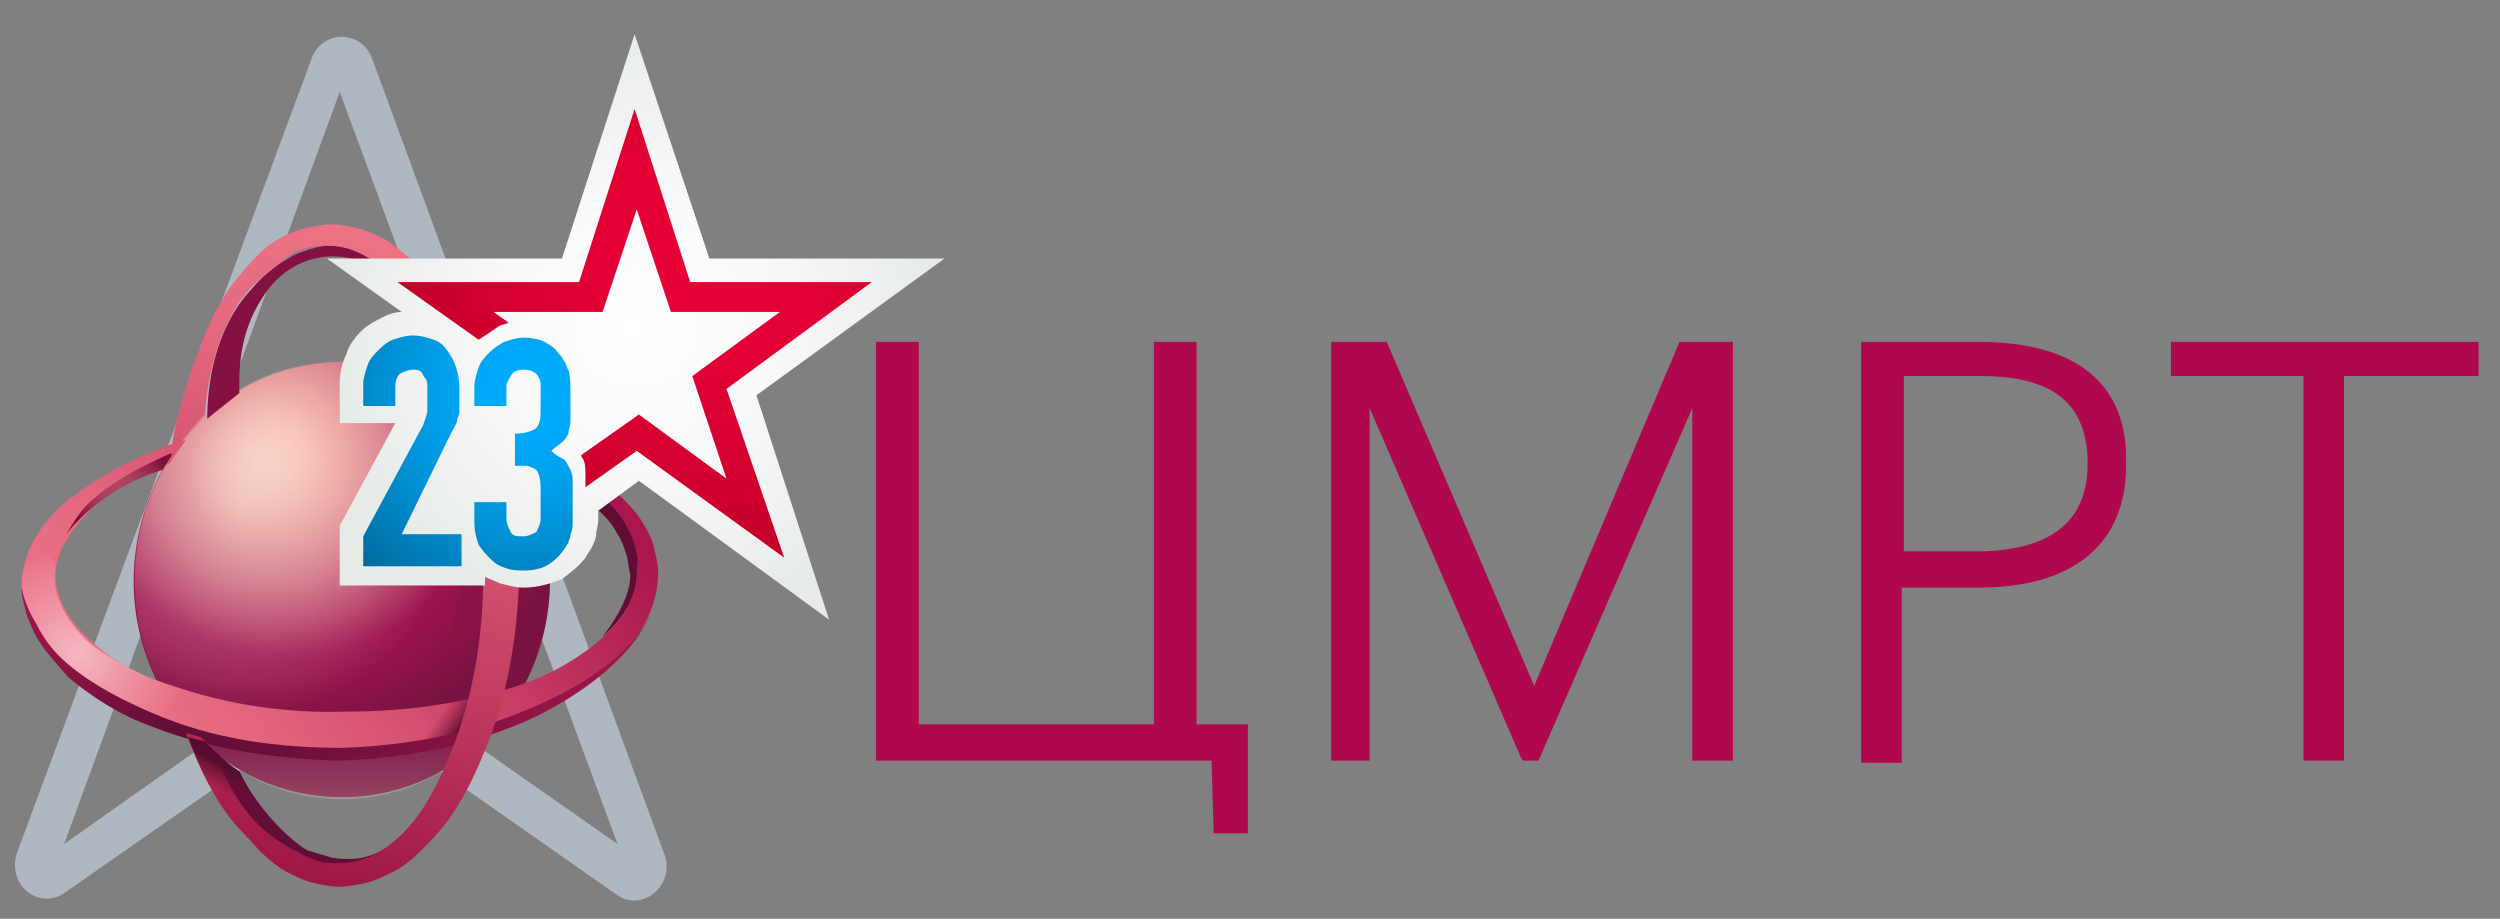 <?xml version="1.0" encoding="utf-8"?>
<!-- Generator: Adobe Illustrator 27.0.0, SVG Export Plug-In . SVG Version: 6.00 Build 0)  -->
<svg version="1.1" id="Слой_1" xmlns="http://www.w3.org/2000/svg" xmlns:xlink="http://www.w3.org/1999/xlink" x="0px" y="0px"
	 viewBox="0 0 117 43" style="enable-background:new 0 0 117 43;" xml:space="preserve">
<rect x="0" y="0" width="117" height="43" fill="#808080" stroke="none"/>
<style type="text/css">
	.st0{fill:#B0084F;}
	.st1{fill-rule:evenodd;clip-rule:evenodd;fill:#B0084F;}
	.st2{fill-rule:evenodd;clip-rule:evenodd;fill:#AFB8C0;}
	.st3{fill:url(#SVGID_1_);}
	
		.st4{opacity:0.7;fill:url(#SVGID_00000047765888064203452580000010970728984064692407_);fill-opacity:0.6;enable-background:new    ;}
	
		.st5{opacity:0.5;fill:url(#SVGID_00000091732454168846761110000001565377877506860711_);fill-opacity:0.5;enable-background:new    ;}
	.st6{fill:#891347;fill-opacity:0.7;}
	.st7{opacity:0.2;fill:url(#SVGID_00000167366860892556428650000010000093687240194747_);enable-background:new    ;}
	.st8{fill:url(#SVGID_00000041993777852589404780000018142776562311239047_);}
	.st9{fill:url(#SVGID_00000096742028757209262480000004832671517821936793_);}
	.st10{opacity:0.81;fill:url(#SVGID_00000021836096979542775790000008860047585952609972_);enable-background:new    ;}
	.st11{opacity:0.5;fill:url(#SVGID_00000101783001360974446500000002540072111834209445_);enable-background:new    ;}
	.st12{fill:url(#SVGID_00000155127130688255155810000013134937865792159648_);}
	.st13{fill:#600C34;}
	.st14{fill:url(#SVGID_00000161596295803136964630000011697413519492354714_);}
	.st15{fill:#630E37;}
	.st16{fill:#841142;}
	.st17{fill:url(#SVGID_00000016060901508196975020000001853870606474340745_);}
	.st18{fill:url(#SVGID_00000136374662149461738220000007112400046569426842_);}
	.st19{fill:url(#SVGID_00000173125346097531157560000007996322700965451672_);}
	.st20{fill:url(#SVGID_00000031926831858736875410000009172624830931633325_);}
	.st21{fill:url(#SVGID_00000022542212445873717080000007776333222192054431_);}
</style>
<path class="st0" d="M56,16h-2v17.9H43V16h-2v19.6h15.7l0.1,3.4h1.6v-5.1H56V16z"/>
<path class="st0" d="M71.8,32.1L64.9,16h-2.6v19.6h1.8V19.1l7.1,16.4l0.1,0.1H72l7.2-16.5v16.5h1.9V16h-2.5L71.8,32.1z"/>
<path class="st1" d="M87.1,16h5.5c4.5,0,7,1.9,6.9,5.7v0.1c0,3.6-2.4,5.7-6.9,5.7H89v8.2h-1.9V16z M97.7,21.7L97.7,21.7
	c0-2.8-1.6-4.1-5-4.1h-3.6v8.2h3.7C96,25.7,97.7,24.4,97.7,21.7z"/>
<path class="st0" d="M101.6,16v1.6h6.2v18h1.9v-18h6.3V16H101.6z"/>
<path class="st2" d="M15.9,30.4l13,9.1l-13-35.2L3,39.5L15.9,30.4z M15.9,32.8l-12.9,9c-1.2,0.8-2.7-0.4-2.2-1.9L14.6,2.7
	c0.5-1.3,2.3-1.3,2.8,0L31.1,40c0.5,1.4-1,2.7-2.2,1.9L15.9,32.8z"/>
<radialGradient id="SVGID_1_" cx="-238.534" cy="468.168" r="1" gradientTransform="matrix(10.95 -7.399 -7.537 -11.154 6153.811 3478.058)" gradientUnits="userSpaceOnUse">
	<stop  offset="0" style="stop-color:#F7AFA1"/>
	<stop  offset="9.369190e-02" style="stop-color:#F3A89D"/>
	<stop  offset="0.216" style="stop-color:#E89493"/>
	<stop  offset="0.353" style="stop-color:#D87683"/>
	<stop  offset="0.502" style="stop-color:#C24F6F"/>
	<stop  offset="0.659" style="stop-color:#A82458"/>
	<stop  offset="0.723" style="stop-color:#9D134F"/>
	<stop  offset="0.828" style="stop-color:#94134B"/>
	<stop  offset="0.984" style="stop-color:#7D1342"/>
	<stop  offset="1" style="stop-color:#7A1341"/>
</radialGradient>
<path class="st3" d="M24.2,21.6c2.9,4.7,1.6,11.1-2.9,14.1c-4.5,3-10.6,1.7-13.5-3C4.9,28,6.2,21.6,10.7,18.6
	C15.2,15.5,21.3,16.9,24.2,21.6z"/>
<radialGradient id="SVGID_00000172411213230714557950000014703742537860780700_" cx="-197.372" cy="492.483" r="1" gradientTransform="matrix(6.913 7.089 7.264 -7.084 -2201.649 4911.455)" gradientUnits="userSpaceOnUse">
	<stop  offset="0" style="stop-color:#FFFFEB"/>
	<stop  offset="1" style="stop-color:#FFFFF2;stop-opacity:1.000000e-02"/>
</radialGradient>
<path style="opacity:0.7;fill:url(#SVGID_00000172411213230714557950000014703742537860780700_);fill-opacity:0.6;enable-background:new    ;" d="
	M16.2,16.9c-3.1,0.1-4.8,0.9-6.7,2.7c-1.7,1.7-2.8,3.7-3.1,6.2c-0.4,3,0.6,6.3,2.2,7.7c1.2,1,4,1.2,5.6,1.1c4.2-0.1,7-5,7.7-9.5
	c0.4-2.7-0.5-5.1-2.3-6.6C18.4,17.5,17.8,16.9,16.2,16.9z"/>
<radialGradient id="SVGID_00000168834359154184169190000000281310280872692146_" cx="-225.969" cy="370.502" r="1" gradientTransform="matrix(2.987 -1.642 -1.555 -2.829 1263.232 698.701)" gradientUnits="userSpaceOnUse">
	<stop  offset="0" style="stop-color:#FFFFFF"/>
	<stop  offset="1" style="stop-color:#FFFFFF;stop-opacity:1.000000e-02"/>
</radialGradient>
<path style="opacity:0.5;fill:url(#SVGID_00000168834359154184169190000000281310280872692146_);fill-opacity:0.5;enable-background:new    ;" d="
	M15.8,19.2c0.6,1,0.4,3.7-1.5,5c-2,1.3-4.9,0.7-5.5-0.3c-0.6-1,0.1-3.4,2.1-4.7C12.7,17.9,15.1,18.1,15.8,19.2z"/>
<path class="st6" d="M17,17c0,0,6.2,3.1,4.1,12.9c1.5-1,1.7-3.1,1.7-3.1s0.3-8.3-5.7-9.8C17,17,17,17,17,17z"/>
<linearGradient id="SVGID_00000050654603376970215990000016152160863954650758_" gradientUnits="userSpaceOnUse" x1="16.06" y1="119.206" x2="16.091" y2="122.97" gradientTransform="matrix(1 0 0 -1 0 156.51)">
	<stop  offset="0" style="stop-color:#FFFFEB"/>
	<stop  offset="0.211" style="stop-color:#FFFFED;stop-opacity:0.788"/>
	<stop  offset="1" style="stop-color:#FFFFF2;stop-opacity:1.000000e-02"/>
</linearGradient>
<path style="opacity:0.2;fill:url(#SVGID_00000050654603376970215990000016152160863954650758_);enable-background:new    ;" d="
	M22.7,34.6c-1.8,1.7-4,2.8-6.7,2.8c-2.4,0-4.7-0.9-6.5-2.7c-0.1-0.1,2.4,0.9,6.6,0.7C20,35.3,22.9,34.3,22.7,34.6z"/>
<linearGradient id="SVGID_00000139278678114772399380000001386871895265911947_" gradientUnits="userSpaceOnUse" x1="4.512" y1="121.545" x2="26.234" y2="136.302" gradientTransform="matrix(1 0 0 -1 0 156.51)">
	<stop  offset="0" style="stop-color:#EC7285"/>
	<stop  offset="0.18" style="stop-color:#E76B81"/>
	<stop  offset="0.428" style="stop-color:#D95674"/>
	<stop  offset="0.714" style="stop-color:#C33862"/>
	<stop  offset="1" style="stop-color:#AA174E"/>
</linearGradient>
<path style="fill:url(#SVGID_00000139278678114772399380000001386871895265911947_);" d="M30.8,26.8c0-0.4-0.1-0.8-0.2-1.2
	c-0.1-0.4-0.3-0.8-0.5-1.1c-0.4-0.7-1-1.2-1.5-1.7c-1.2-1-2.5-1.6-3.9-2.1c-0.3-0.1-0.7-0.2-1-0.3l0.1,0.5c0.1,0,0.4,0.6,0.4,0.6
	c0.1,0,0.1,0,0.2,0.1c1.3,0.5,2.6,1.1,3.6,2c0.5,0.4,1,0.9,1.3,1.5c0.2,0.3,0.3,0.6,0.4,0.9c0.1,0.3,0.1,0.6,0.1,0.9
	c0,2.5-3.5,4.5-5.3,5.1c-2.6,0.9-5.4,1.3-8.2,1.3c-2.8,0.1-5.6-0.3-8.2-1.2c-1.3-0.4-2.6-1-3.6-1.9c-1-0.8-1.8-1.9-1.9-3.1
	c0-0.3,0-0.6,0.1-0.9c0.1-0.3,0.2-0.6,0.4-0.9c0.3-0.5,0.7-1,1.1-1.4c0,0,0.1-0.1,0.1-0.1c1-0.9,2.2-1.6,3.6-2.1
	c0.1,0,0.1-0.2,0.3-0.4c0.2-0.3,0.5-0.7,0.5-0.7c-0.4,0.1-0.8,0.2-1.2,0.4c-1.3,0.5-2.7,1.2-3.9,2.1c-0.1,0.1-0.2,0.2-0.3,0.2
	c0,0-0.1,0-0.1,0.1c-0.6,0.5-1.1,1-1.5,1.7c-0.2,0.3-0.4,0.7-0.5,1.1C1.1,26.6,1,26.9,1,27.3c0,0.4,0.1,0.9,0.2,1.3
	c0.1,0.4,0.3,0.8,0.5,1.1c0.4,0.7,1,1.3,1.5,1.8c1.2,1,2.5,1.7,3.9,2.2c2.8,1,5.8,1.5,8.7,1.5c2.9-0.1,5.9-0.6,8.7-1.7
	C27.2,32.4,30.8,30.2,30.8,26.8z"/>
<linearGradient id="SVGID_00000110445052118037444750000004487331407360582298_" gradientUnits="userSpaceOnUse" x1="20.679" y1="123.184" x2="21.668" y2="122.488" gradientTransform="matrix(1 0 0 -1 0 156.51)">
	<stop  offset="0" style="stop-color:#841142;stop-opacity:1.000000e-02"/>
	<stop  offset="0.246" style="stop-color:#7E1040;stop-opacity:0.244"/>
	<stop  offset="0.567" style="stop-color:#700F39;stop-opacity:0.561"/>
	<stop  offset="0.927" style="stop-color:#590D2E;stop-opacity:0.918"/>
	<stop  offset="1" style="stop-color:#540C2B;stop-opacity:0.99"/>
</linearGradient>
<path style="fill:url(#SVGID_00000110445052118037444750000004487331407360582298_);" d="M19.9,34.6c0,0-0.1,0.3-0.3,0.6
	c1-0.2,1.9-0.4,1.9-0.4s0.4-0.6,0.5-1.3c0-0.3,1-1.1,1-1.1c-1,0.3-2.7,0.6-3.3,0.7C20.5,33.1,19.9,34.6,19.9,34.6z"/>
<linearGradient id="SVGID_00000172398228800051036720000013019210961715253943_" gradientUnits="userSpaceOnUse" x1="24.788" y1="135.523" x2="24.103" y2="135.194" gradientTransform="matrix(1 0 0 -1 0 156.51)">
	<stop  offset="0" style="stop-color:#8C113A;stop-opacity:1.000000e-02"/>
	<stop  offset="0.241" style="stop-color:#881139;stop-opacity:0.241"/>
	<stop  offset="0.457" style="stop-color:#7E1035;stop-opacity:0.457"/>
	<stop  offset="0.664" style="stop-color:#6E0F30;stop-opacity:0.664"/>
	<stop  offset="0.863" style="stop-color:#580D28;stop-opacity:0.863"/>
	<stop  offset="1" style="stop-color:#470C22"/>
</linearGradient>
<path style="opacity:0.81;fill:url(#SVGID_00000172398228800051036720000013019210961715253943_);enable-background:new    ;" d="
	M23.6,20.4c0,0,0.9,0.2,1.4,0.5c0.1,0-0.5-0.2,0,1.2c-0.2-0.1-0.6-0.2-0.6-0.2s-0.5-0.9-0.7-1C23.6,20.6,23.6,20.4,23.6,20.4z"/>
<radialGradient id="SVGID_00000168798316244718782090000005656754907077050814_" cx="-162.01" cy="470.791" r="1" gradientTransform="matrix(4.154 2.995 2.845 -3.945 -662.672 2373.035)" gradientUnits="userSpaceOnUse">
	<stop  offset="0" style="stop-color:#FFFFFF"/>
	<stop  offset="1" style="stop-color:#FFFFFF;stop-opacity:1.000000e-02"/>
</radialGradient>
<path style="opacity:0.5;fill:url(#SVGID_00000168798316244718782090000005656754907077050814_);enable-background:new    ;" d="
	M9.1,33.7c-0.4,0.6-3.6-0.8-5.9-2.4s-2.5-4.1-1.8-5.5c0.2-0.3,0.7-0.2,1.2,0.7c-0.3,1.4,0.7,2.8,1.6,3.6c1.4,1.1,3.6,2.1,5.3,2.4
	C9.7,32.7,9.3,33.5,9.1,33.7z"/>
<linearGradient id="SVGID_00000000208598841715158820000003877451997231558841_" gradientUnits="userSpaceOnUse" x1="6.843" y1="134.058" x2="26.698" y2="119.27" gradientTransform="matrix(1 0 0 -1 0 156.51)">
	<stop  offset="0" style="stop-color:#9B1549"/>
	<stop  offset="0.317" style="stop-color:#630E37"/>
	<stop  offset="0.474" style="stop-color:#690F39"/>
	<stop  offset="0.681" style="stop-color:#7B113F"/>
	<stop  offset="0.916" style="stop-color:#9B1549"/>
	<stop  offset="1" style="stop-color:#AA174E"/>
</linearGradient>
<path style="fill:url(#SVGID_00000000208598841715158820000003877451997231558841_);" d="M24.7,33.2c-2.8,1.2-5.8,1.7-8.7,1.8
	c-3,0-6-0.4-8.8-1.6c-1.4-0.6-2.8-1.3-4-2.3c-0.6-0.5-1.1-1.1-1.5-1.9c-0.3-0.5-0.5-0.9-0.7-1.7c0-0.2,0,0.1,0,0
	c0,0.3,0.1,0.7,0.2,1.1c0.1,0.4,0.3,0.8,0.5,1.2c0.4,0.7,1,1.3,1.5,1.9c1.2,1,2.5,1.8,3.9,2.3c2.8,1.1,5.8,1.5,8.7,1.6
	c2.9-0.1,5.9-0.6,8.7-1.8c2.5-1.1,5.5-3.2,6.1-5.6C30,30.6,26.7,32.4,24.7,33.2z"/>
<path class="st13" d="M29.7,25.5c-0.1-0.3-0.2-0.6-0.4-0.9c-0.3-0.6-0.8-1.1-1.3-1.5c-1.1-0.9-2.3-1.6-3.7-2c-0.1,0-0.6-0.2-0.7-0.2
	c0.3,0.3,0.7,1,0.7,1c1.3,0.4,2.2,0.8,3.2,1.6c0.6,0.4,1.1,0.9,1.4,1.5c0.2,0.3,0.3,0.6,0.4,0.9c0.1,0.3,0.1,0.6,0.2,1
	c0,1.2-1,2.5-1.3,2.9c0.8-0.7,1.7-1.8,1.6-3.2C29.9,26.2,29.8,25.9,29.7,25.5z"/>
<radialGradient id="SVGID_00000163051197234043677680000008344055936678187956_" cx="-149.209" cy="330.254" r="1" gradientTransform="matrix(2.662 0 0 -2.028 402.72 692.595)" gradientUnits="userSpaceOnUse">
	<stop  offset="0" style="stop-color:#AF4560"/>
	<stop  offset="0.274" style="stop-color:#AC415D"/>
	<stop  offset="0.519" style="stop-color:#A23655"/>
	<stop  offset="0.753" style="stop-color:#922549"/>
	<stop  offset="0.979" style="stop-color:#7C113B"/>
	<stop  offset="1" style="stop-color:#7A0F39"/>
</radialGradient>
<path style="fill:url(#SVGID_00000163051197234043677680000008344055936678187956_);" d="M7.8,21.3c-1.3,0.6-2.5,1.2-3.6,2.2
	c0,0-0.1,0.1-0.1,0.1c-0.4,0.4-0.7,0.9-1,1.4c1.7-2.2,4.4-3,4.5-3l0.5-0.8C8,21.2,7.8,21.3,7.8,21.3z"/>
<path class="st15" d="M16.4,40.2c-0.3,0-0.7,0-1-0.1c-0.3-0.1-0.7-0.2-1-0.3c-0.6-0.3-2.3-1.8-3.2-3.7c-0.7-0.3-1.1-0.8-1.4-1.1
	c-0.1-0.1-0.2-0.1-0.3-0.2c0.4,1.1,1.3,2.8,2.1,3.6c0.5,0.5,1.4,1.3,2.5,1.9c0.3,0.1,0.5,0.4,0.8,0.4c0.3,0.1,0.8,0.2,1.2,0.2
	c1.3-0.1,2.6-1,3.5-2.1l0.2-0.3C18.8,39.3,17.6,40.2,16.4,40.2z"/>
<path class="st16" d="M19,13.7c-0.7-1-2-2.2-3.6-2.2c-0.3,0-0.7,0.1-1,0.2c-0.3,0.1-0.6,0.2-0.9,0.4c-0.6,0.3-1.3,0.9-1.7,1.4
	c-1.8,1.9-2.1,4.6-2.1,6.1c0.1-0.1,1-0.8,1.5-1.2c0-0.8-0.1-2.7,1.1-4.5C13.9,11.4,17,11.4,19,13.7C19,13.7,19,13.7,19,13.7z"/>
<linearGradient id="SVGID_00000101804087237614521200000015961195229959756200_" gradientUnits="userSpaceOnUse" x1="19.426" y1="145.305" x2="12.434" y2="115.433" gradientTransform="matrix(1 0 0 -1 0 156.51)">
	<stop  offset="0" style="stop-color:#EC7285"/>
	<stop  offset="0.177" style="stop-color:#E66A80"/>
	<stop  offset="0.421" style="stop-color:#D65571"/>
	<stop  offset="0.705" style="stop-color:#BC375D"/>
	<stop  offset="1" style="stop-color:#9E1445"/>
</linearGradient>
<path style="fill:url(#SVGID_00000101804087237614521200000015961195229959756200_);" d="M24.3,26.3c-0.1-3.1-0.6-6.2-1.7-9.1
	c-0.6-1.5-1.3-2.9-2.4-4.1c0,0-0.1-0.1-0.1-0.1c-0.1-0.1-0.1-0.2-0.2-0.2c-0.6-0.6-1.2-1.2-1.9-1.6c-0.4-0.2-0.8-0.4-1.2-0.5
	c-0.4-0.1-0.9-0.2-1.3-0.2c-0.4,0-0.9,0.1-1.3,0.2c-0.4,0.1-0.8,0.3-1.2,0.5c-0.7,0.4-1.3,1.1-1.8,1.7c-1,1.2-1.5,2.4-2,3.8
	c-0.4,1-1.1,3.2-1.2,4.6c0.7-1,1.6-1.9,1.6-1.9c0-0.3,0.2-3.9,2.2-6c0.5-0.5,1.2-1,1.7-1.4c0.3-0.2,0.6-0.3,0.9-0.4
	c0.3-0.1,0.7-0.1,1-0.1c1.3,0,2.5,0.9,3.4,1.9l0,0c0.1,0.1,0.2,0.2,0.3,0.3c0.9,1.1,1.6,2.4,2.1,3.8c1,2.7,1.4,5.7,1.4,8.6
	c0.1,2.9-0.3,5.9-1.3,8.6c-0.5,1.3-1.1,2.7-2,3.8c-0.9,1.1-2.1,1.9-3.4,1.9c-0.3,0-0.7,0-1-0.1c-0.3-0.1-0.6-0.2-0.9-0.4
	c-2.8-1.3-3.5-3.7-4-4.9c-0.2-0.1-0.6-0.5-0.6-0.5c-0.3-0.1-0.4-0.1-0.7-0.2c0.6,1.6,1.4,3.3,2.5,4.5c0.1,0.1,0.2,0.2,0.3,0.3
	c0,0,0,0.1,0.1,0.1c0.5,0.6,1.1,1.2,1.8,1.6c0.4,0.2,0.8,0.4,1.2,0.5c0.4,0.1,0.9,0.2,1.3,0.2c0.4,0,0.9-0.1,1.3-0.2
	c0.4-0.1,0.8-0.3,1.2-0.5c0.8-0.4,1.3-1,1.9-1.6c1.1-1.2,1.8-2.6,2.4-4.1C23.8,32.5,24.3,29.4,24.3,26.3z"/>
<linearGradient id="SVGID_00000039830914983352119210000016015998595951785378_" gradientUnits="userSpaceOnUse" x1="10.845" y1="120.463" x2="10.294" y2="119.45" gradientTransform="matrix(1 0 0 -1 0 156.51)">
	<stop  offset="0" style="stop-color:#560C2C;stop-opacity:0.99"/>
	<stop  offset="0.257" style="stop-color:#5C0D2F;stop-opacity:0.736"/>
	<stop  offset="0.616" style="stop-color:#6B0F37;stop-opacity:0.38"/>
	<stop  offset="1" style="stop-color:#841142;stop-opacity:1.000000e-02"/>
</linearGradient>
<path style="fill:url(#SVGID_00000039830914983352119210000016015998595951785378_);" d="M8.8,34.5l0.8,0.2c0.5,0.5,1,1,1.6,1.4
	c0.5,1.1,1.3,2,1.3,2s-2.3-0.5-2.6-1.1C9.6,36.5,8.8,34.5,8.8,34.5z"/>
<g>
	
		<radialGradient id="SVGID_00000098918368479257004440000008845781053424018327_" cx="29.724" cy="15.347" r="14.11" gradientUnits="userSpaceOnUse">
		<stop  offset="0" style="stop-color:#FFFFFF"/>
		<stop  offset="0.408" style="stop-color:#FAFAFA"/>
		<stop  offset="0.92" style="stop-color:#EAEEEB"/>
		<stop  offset="1" style="stop-color:#E7EBE8"/>
	</radialGradient>
	<path style="fill:url(#SVGID_00000098918368479257004440000008845781053424018327_);" d="M44.2,12.1h-11L29.7,1.6l-3.4,10.5h-11
		l3.5,2.5c-0.3,0-0.6,0.1-0.8,0.2c-0.4,0.2-0.8,0.4-1.1,0.7c-0.3,0.3-0.6,0.7-0.7,1.1c-0.2,0.4-0.3,0.9-0.3,1.3v1.9h2.6l-2.6,4.8
		v2.8h6.8v-0.4c0.2,0.1,0.5,0.2,0.7,0.3c0.4,0.1,0.7,0.2,1.1,0.2c0.7,0,1.3-0.2,1.8-0.4c0.4-0.3,0.8-0.6,1.1-1
		c0.1-0.2,0.2-0.3,0.3-0.5c0.1-0.2,0.2-0.4,0.2-0.6c0-0.2,0.1-0.4,0.1-0.7c0-0.1,0-0.2,0-0.4l1.9-1.4l8.9,6.5l-3.4-10.5L44.2,12.1z"
		/>
	
		<radialGradient id="SVGID_00000081628419059152717740000005560700996973010589_" cx="33.285" cy="11.673" r="37.559" gradientUnits="userSpaceOnUse">
		<stop  offset="0" style="stop-color:#E90036"/>
		<stop  offset="0.12" style="stop-color:#E40034"/>
		<stop  offset="0.271" style="stop-color:#D40030"/>
		<stop  offset="0.439" style="stop-color:#BA0028"/>
		<stop  offset="0.619" style="stop-color:#97001E"/>
		<stop  offset="0.808" style="stop-color:#680010"/>
		<stop  offset="1" style="stop-color:#320000"/>
	</radialGradient>
	<path style="fill:url(#SVGID_00000081628419059152717740000005560700996973010589_);" d="M40.8,13.2h-8.5l-2.6-8.1l-2.6,8.1h-8.5
		l3.8,2.7c0,0,0,0,0,0c0.3-0.2,0.6-0.4,0.9-0.6c0.1-0.1,0.3-0.1,0.5-0.2l-0.7-0.5h5.1l1.6-4.8l1.6,4.8h5.1l-4.1,3l1.6,4.8l-4.1-3
		l-2.7,1.9c0,0.1,0.1,0.2,0.1,0.2l0,0l0,0c0.1,0.2,0.1,0.5,0.1,0.8c0,0.2,0,0.3,0,0.5l2.4-1.7l6.9,5L34,18.2L40.8,13.2z"/>
	
		<radialGradient id="SVGID_00000010991005821428035620000014923254773285986489_" cx="24.819" cy="18.43" r="19.883" gradientUnits="userSpaceOnUse">
		<stop  offset="0" style="stop-color:#00ADFF"/>
		<stop  offset="9.850405e-02" style="stop-color:#00A9FA"/>
		<stop  offset="0.222" style="stop-color:#009FEA"/>
		<stop  offset="0.36" style="stop-color:#008DD0"/>
		<stop  offset="0.507" style="stop-color:#0075AC"/>
		<stop  offset="0.663" style="stop-color:#00567E"/>
		<stop  offset="0.825" style="stop-color:#002F46"/>
		<stop  offset="0.989" style="stop-color:#000305"/>
		<stop  offset="1" style="stop-color:#000000"/>
	</radialGradient>
	<path style="fill:url(#SVGID_00000010991005821428035620000014923254773285986489_);" d="M17,26.5v-1.4l2.8-5.2
		c0.1-0.3,0.2-0.5,0.2-0.7c0-0.2,0-0.4,0-0.7c0-0.1,0-0.3,0-0.4c0-0.1,0-0.3-0.1-0.4c-0.1-0.1-0.1-0.2-0.2-0.3
		c-0.1-0.1-0.2-0.1-0.4-0.1c-0.2,0-0.4,0.1-0.6,0.2c-0.1,0.1-0.2,0.3-0.2,0.6v0.9H17V18c0-0.3,0.1-0.6,0.2-0.9
		c0.1-0.3,0.3-0.5,0.5-0.7c0.2-0.2,0.4-0.4,0.7-0.5c0.3-0.1,0.6-0.2,0.9-0.2c0.4,0,0.7,0.1,1,0.2c0.3,0.1,0.5,0.3,0.7,0.6
		c0.2,0.3,0.3,0.5,0.4,0.9c0.1,0.3,0.1,0.7,0.1,1c0,0.3,0,0.5,0,0.7c0,0.2,0,0.3-0.1,0.5c0,0.2-0.1,0.3-0.2,0.5
		c-0.1,0.2-0.2,0.4-0.3,0.6L18.8,25h2.8v1.5H17z M24,20.3c0.5,0,0.8-0.1,1-0.2c0.2-0.1,0.3-0.4,0.3-0.8V18c0-0.2-0.1-0.4-0.2-0.5
		c-0.1-0.1-0.3-0.2-0.6-0.2c-0.3,0-0.5,0.1-0.6,0.3c-0.1,0.2-0.2,0.3-0.2,0.5v0.9h-1.5v-0.9c0-0.3,0.1-0.6,0.2-0.9
		c0.1-0.3,0.3-0.5,0.5-0.7c0.2-0.2,0.5-0.4,0.7-0.5c0.3-0.1,0.6-0.2,0.9-0.2c0.4,0,0.8,0.1,1,0.2c0.3,0.2,0.5,0.3,0.6,0.5
		c0.1,0.1,0.2,0.2,0.3,0.4c0.1,0.1,0.1,0.3,0.2,0.4c0.1,0.3,0.1,0.8,0.1,1.5c0,0.4,0,0.7,0,0.9c0,0.2-0.1,0.4-0.1,0.6
		c-0.1,0.2-0.2,0.3-0.3,0.4c-0.1,0.1-0.3,0.2-0.5,0.4c0.2,0.2,0.4,0.3,0.6,0.4c0.1,0.1,0.2,0.3,0.3,0.5c0.1,0.2,0.1,0.4,0.1,0.6
		c0,0.2,0,0.6,0,0.9c0,0.4,0,0.6,0,0.9c0,0.2,0,0.4-0.1,0.6c0,0.2-0.1,0.3-0.1,0.4c-0.1,0.1-0.1,0.2-0.2,0.3
		c-0.2,0.3-0.4,0.5-0.7,0.7c-0.3,0.2-0.7,0.3-1.2,0.3c-0.2,0-0.5,0-0.8-0.1c-0.3-0.1-0.5-0.2-0.7-0.4c-0.2-0.2-0.4-0.4-0.6-0.7
		c-0.1-0.3-0.2-0.6-0.2-1.1v-0.9h1.5v0.8c0,0.2,0.1,0.4,0.2,0.6c0.1,0.2,0.3,0.2,0.6,0.2c0.2,0,0.4-0.1,0.6-0.2
		c0.1-0.2,0.2-0.4,0.2-0.6v-1.5c0-0.4-0.1-0.7-0.2-0.8c-0.1-0.1-0.2-0.1-0.4-0.2c-0.2,0-0.4,0-0.6,0V20.3z"/>
</g>
</svg>
